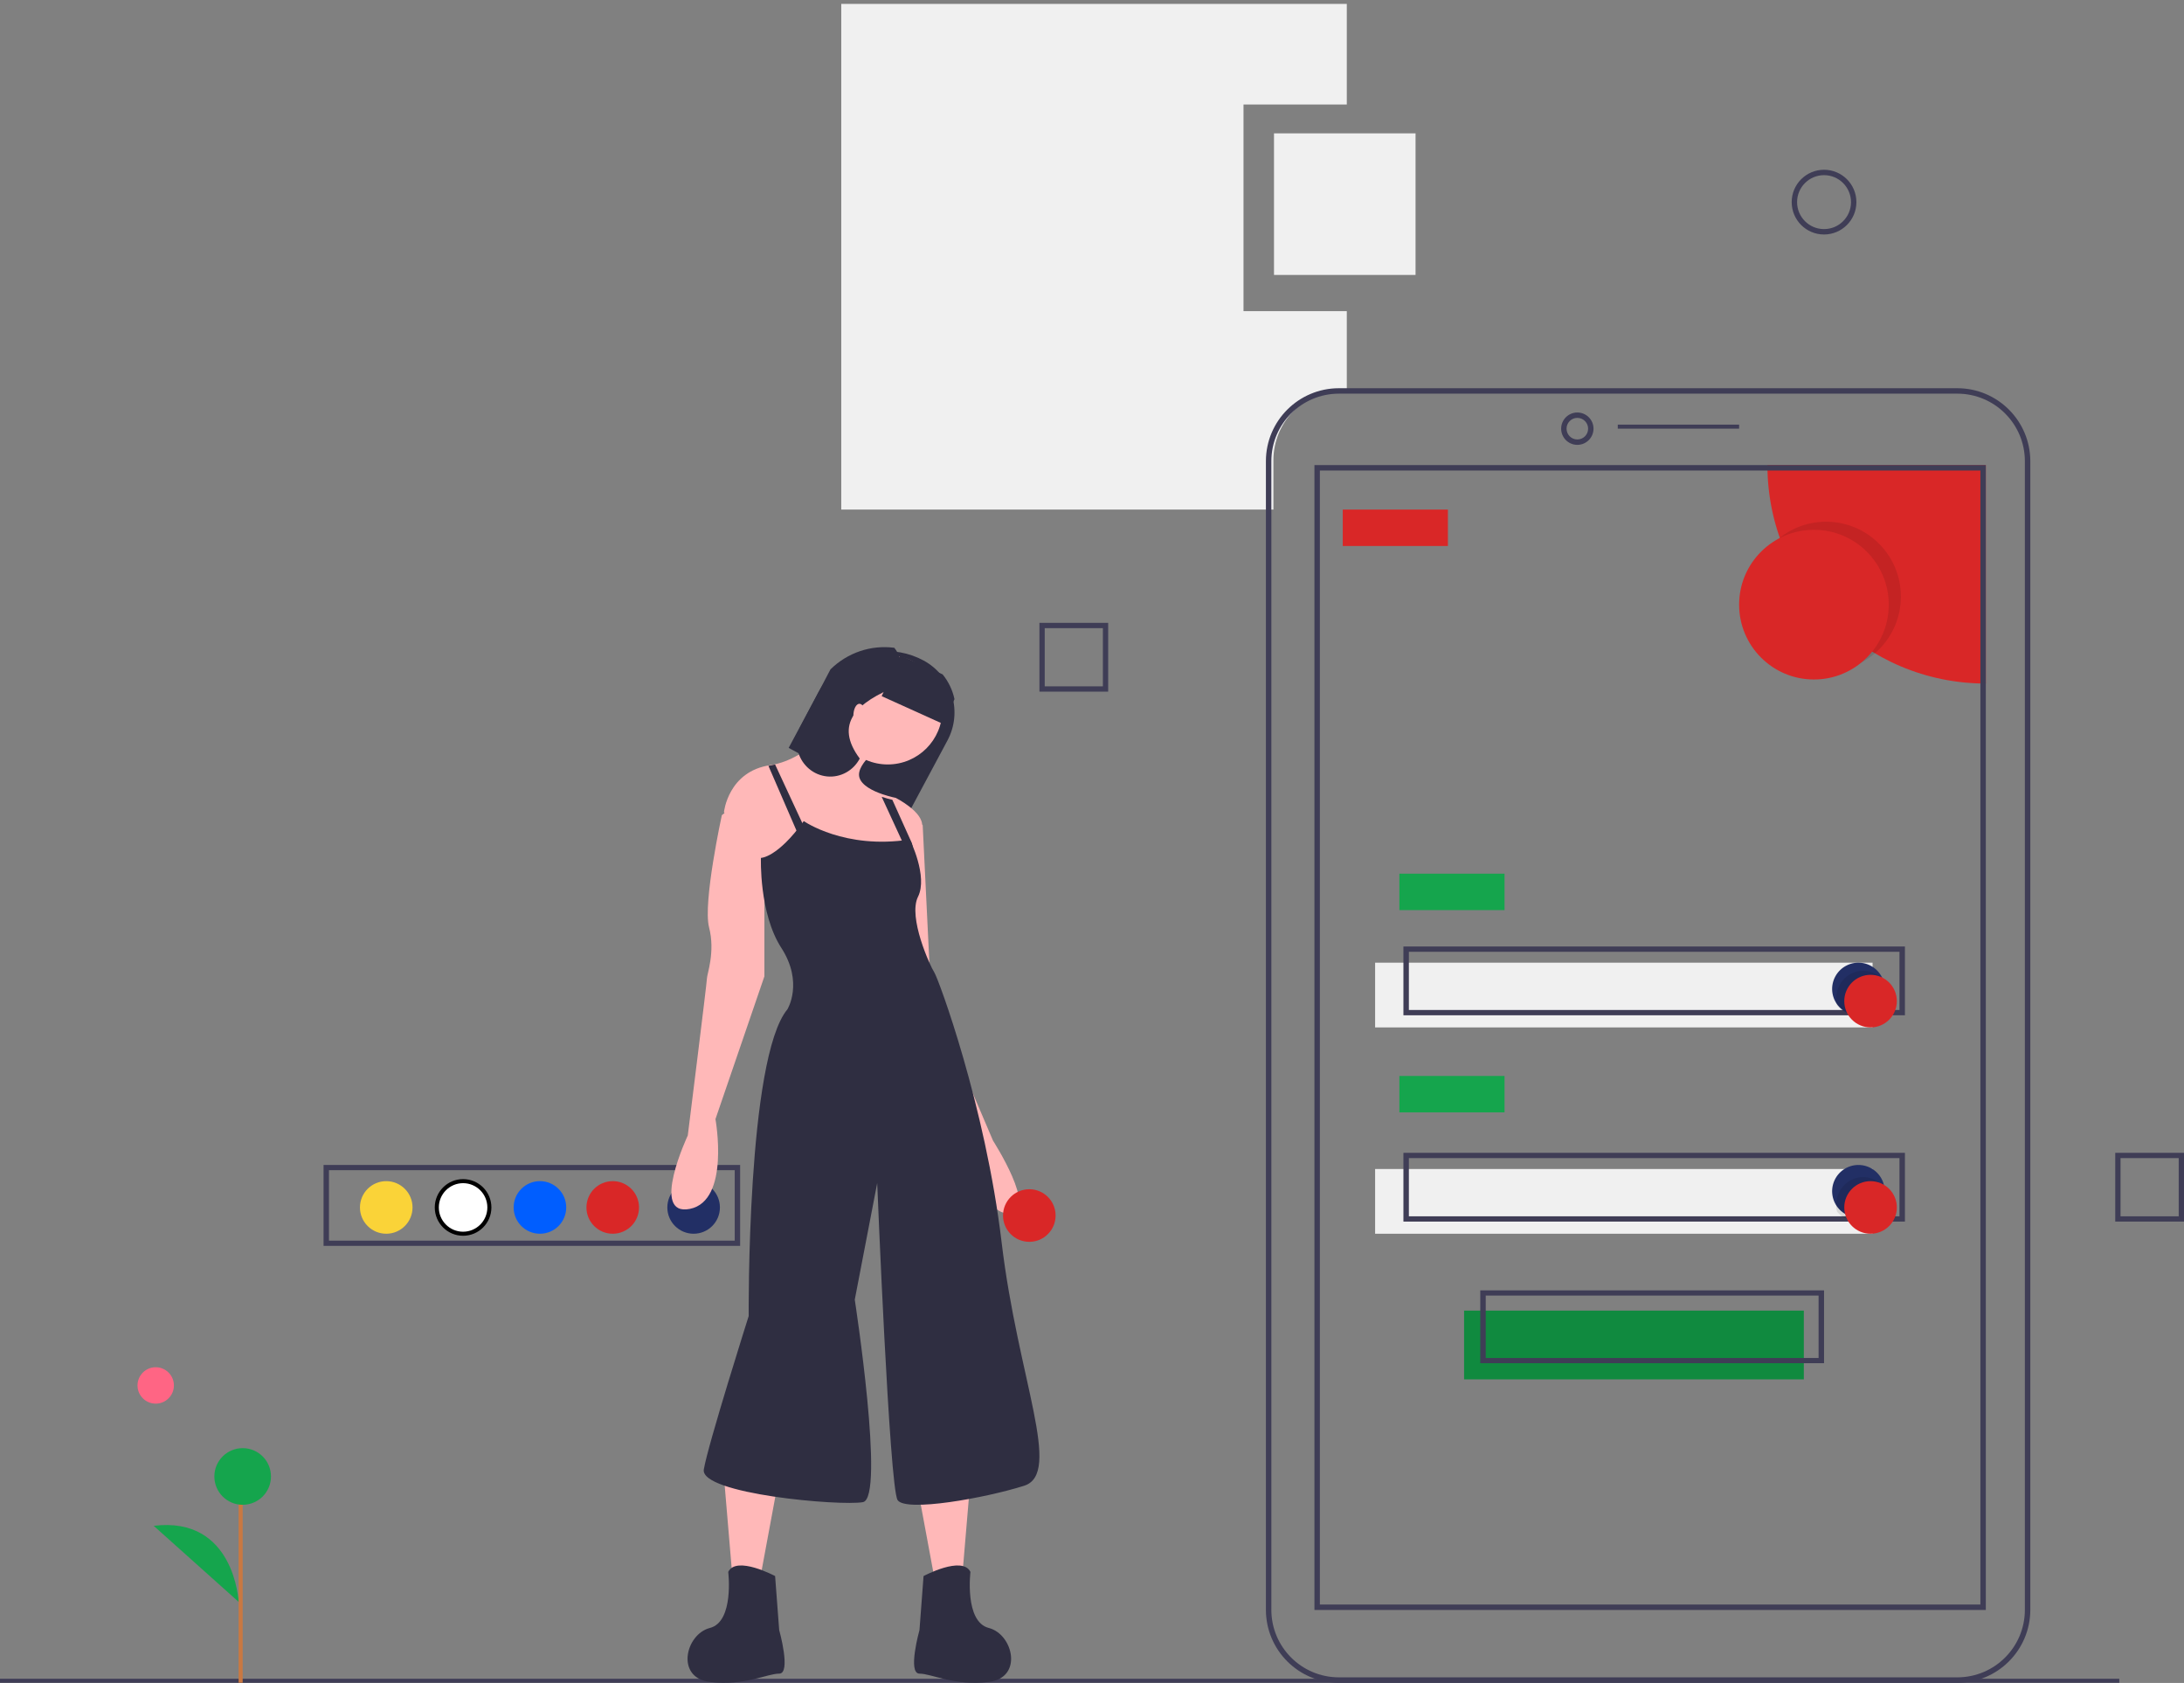 <svg width="540" height="416" viewBox="0 0 540 416" fill="none" xmlns="http://www.w3.org/2000/svg">
<rect x="0" y="0" width="540" height="416" fill="#808080" stroke="none"/>
<path fill-rule="evenodd" clip-rule="evenodd" d="M80 307.963H183V287.963H80V307.963ZM181.662 306.673H81.338V289.253H181.662V306.673Z" fill="#3F3D56"/>
<path d="M171.5 304.963C175.09 304.963 178 302.053 178 298.463C178 294.873 175.09 291.963 171.5 291.963C167.91 291.963 165 294.873 165 298.463C165 302.053 167.91 304.963 171.5 304.963Z" fill="#222F65"/>
<path d="M151.5 304.963C155.09 304.963 158 302.053 158 298.463C158 294.873 155.09 291.963 151.5 291.963C147.91 291.963 145 294.873 145 298.463C145 302.053 147.91 304.963 151.5 304.963Z" fill="#D92727"/>
<path d="M133.5 304.963C137.09 304.963 140 302.053 140 298.463C140 294.873 137.09 291.963 133.5 291.963C129.91 291.963 127 294.873 127 298.463C127 302.053 129.91 304.963 133.5 304.963Z" fill="#005EFF"/>
<path d="M114.5 304.963C118.09 304.963 121 302.053 121 298.463C121 294.873 118.09 291.963 114.5 291.963C110.91 291.963 108 294.873 108 298.463C108 302.053 110.91 304.963 114.5 304.963Z" fill="white" stroke="black"/>
<path d="M95.5 304.963C99.09 304.963 102 302.053 102 298.463C102 294.873 99.09 291.963 95.5 291.963C91.91 291.963 89 294.873 89 298.463C89 302.053 91.91 304.963 95.5 304.963Z" fill="#FAD338"/>
<path d="M307.462 76.904V25.828H333V0.963H208V125.963H314.855V113.741C314.855 109.14 316.683 104.728 319.936 101.474C323.19 98.221 327.602 96.393 332.203 96.393H333V76.904H307.462Z" fill="#F0F0F0"/>
<rect x="362" y="323.963" width="84" height="17" fill="#108A3F"/>
<rect x="340" y="237.963" width="123" height="16" fill="#F0F0F0"/>
<rect y="414.963" width="524" height="1" fill="#3F3D56"/>
<path fill-rule="evenodd" clip-rule="evenodd" d="M331.035 415.963H483.965C493.921 415.951 501.989 407.887 502 397.936V113.989C501.989 104.038 493.921 95.974 483.965 95.963H331.035C321.079 95.974 313.011 104.038 313 113.989V397.936C313.011 407.887 321.079 415.951 331.035 415.963ZM314.345 113.989C314.356 104.781 321.822 97.318 331.035 97.307H483.965C493.178 97.318 500.644 104.781 500.655 113.989V397.936C500.644 407.145 493.178 414.608 483.965 414.618H331.035C321.822 414.608 314.356 407.145 314.345 397.936V113.989Z" fill="#3F3D56"/>
<path fill-rule="evenodd" clip-rule="evenodd" d="M386 105.963C386 108.172 387.791 109.963 390 109.963C392.208 109.96 393.998 108.171 394 105.963C394 103.754 392.209 101.963 390 101.963C387.791 101.963 386 103.754 386 105.963ZM387.333 105.963C387.333 104.49 388.527 103.296 390 103.296C391.472 103.298 392.665 104.491 392.667 105.963C392.667 107.436 391.473 108.63 390 108.63C388.527 108.63 387.333 107.436 387.333 105.963Z" fill="#3F3D56"/>
<rect x="400" y="104.963" width="30" height="1" fill="#3F3D56"/>
<path d="M491 114.963V168.963C461.177 168.962 437.001 144.786 437 114.963H491Z" fill="#D92727"/>
<path fill-rule="evenodd" clip-rule="evenodd" d="M325 397.963H491V114.963H325V397.963ZM489.656 396.618H326.344V116.307H489.656V396.618Z" fill="#3F3D56"/>
<path opacity="0.1" d="M451.5 165.963C461.717 165.963 470 157.68 470 147.463C470 137.246 461.717 128.963 451.5 128.963C441.283 128.963 433 137.246 433 147.463C433 157.68 441.283 165.963 451.5 165.963Z" fill="black"/>
<path d="M448.5 167.963C458.717 167.963 467 159.68 467 149.463C467 139.246 458.717 130.963 448.5 130.963C438.283 130.963 430 139.246 430 149.463C430 159.68 438.283 167.963 448.5 167.963Z" fill="#D92727"/>
<rect x="332" y="125.963" width="26" height="9" fill="#D92727"/>
<rect x="346" y="215.963" width="26" height="9" fill="#15A54D"/>
<path fill-rule="evenodd" clip-rule="evenodd" d="M347 250.963H471V233.963H347V250.963ZM469.652 249.655H348.348V235.271H469.652V249.655Z" fill="#3F3D56"/>
<rect x="340" y="288.963" width="123" height="16" fill="#F0F0F0"/>
<rect x="346" y="265.963" width="26" height="9" fill="#15A54D"/>
<path fill-rule="evenodd" clip-rule="evenodd" d="M347 301.963H471V284.963H347V301.963ZM469.652 300.655H348.348V286.271H469.652V300.655Z" fill="#3F3D56"/>
<path fill-rule="evenodd" clip-rule="evenodd" d="M366 336.963H451V318.963H366V336.963ZM449.651 335.677H367.349V320.249H449.651V335.677Z" fill="#3F3D56"/>
<path d="M466 244.463C466 247.204 464.28 249.651 461.7 250.579C459.121 251.507 456.237 250.716 454.491 248.603L454.484 248.597C452.783 246.533 452.52 243.639 453.82 241.302C455.12 238.965 457.719 237.664 460.368 238.022C463.018 238.38 465.178 240.324 465.812 242.922C465.811 242.924 465.812 242.926 465.813 242.927C465.815 242.928 465.816 242.929 465.818 242.929C465.938 243.431 465.999 243.946 466 244.463Z" fill="#222F65"/>
<path opacity="0.1" d="M466 244.088C466 246.988 464.235 249.575 461.589 250.557C458.943 251.538 455.985 250.702 454.193 248.467L454.187 248.46C454.064 247.929 454.001 247.384 454 246.838C454 243.938 455.765 241.35 458.411 240.369C461.057 239.388 464.015 240.224 465.807 242.459C465.807 242.461 465.807 242.462 465.809 242.464C465.81 242.465 465.812 242.466 465.813 242.466C465.936 242.997 465.999 243.542 466 244.088Z" fill="black"/>
<path d="M462.5 253.963C466.09 253.963 469 251.053 469 247.463C469 243.873 466.09 240.963 462.5 240.963C458.91 240.963 456 243.873 456 247.463C456 251.053 458.91 253.963 462.5 253.963Z" fill="#D92727"/>
<path d="M466 294.463C466 297.204 464.28 299.651 461.7 300.579C459.121 301.507 456.237 300.716 454.491 298.603L454.484 298.597C452.783 296.533 452.52 293.639 453.82 291.302C455.12 288.965 457.719 287.664 460.368 288.022C463.018 288.38 465.178 290.324 465.812 292.922C465.811 292.924 465.812 292.926 465.813 292.927C465.815 292.928 465.816 292.929 465.818 292.929C465.938 293.431 465.999 293.946 466 294.463Z" fill="#222F65"/>
<path opacity="0.1" d="M466 295.088C466 297.988 464.235 300.575 461.589 301.557C458.943 302.538 455.985 301.702 454.193 299.467L454.187 299.46C454.064 298.929 454.001 298.384 454 297.838C454 294.938 455.765 292.35 458.411 291.369C461.057 290.388 464.015 291.224 465.807 293.459C465.807 293.461 465.807 293.462 465.809 293.464C465.81 293.465 465.812 293.466 465.813 293.466C465.936 293.997 465.999 294.542 466 295.088Z" fill="black"/>
<path d="M462.5 304.963C466.09 304.963 469 302.053 469 298.463C469 294.873 466.09 291.963 462.5 291.963C458.91 291.963 456 294.873 456 298.463C456 302.053 458.91 304.963 462.5 304.963Z" fill="#D92727"/>
<rect x="315" y="32.963" width="35" height="35" fill="#F0F0F0"/>
<path fill-rule="evenodd" clip-rule="evenodd" d="M443 49.963C443 54.381 446.582 57.963 451 57.963C455.416 57.958 458.995 54.379 459 49.963C459 45.545 455.418 41.963 451 41.963C446.582 41.963 443 45.545 443 49.963ZM444.333 49.963C444.333 46.281 447.318 43.296 451 43.296C454.68 43.3 457.662 46.283 457.667 49.963C457.667 53.645 454.682 56.63 451 56.63C447.318 56.63 444.333 53.645 444.333 49.963Z" fill="#3F3D56"/>
<path fill-rule="evenodd" clip-rule="evenodd" d="M257 170.963H274V153.963H257V170.963ZM272.692 169.655H258.308V155.271H272.692V169.655Z" fill="#3F3D56"/>
<path fill-rule="evenodd" clip-rule="evenodd" d="M523 301.963H540V284.963H523V301.963ZM538.692 300.655H524.308V286.271H538.692V300.655Z" fill="#3F3D56"/>
<path d="M195 184.867L197.998 186.493L208.198 192.029L224.665 200.963L234.262 183.034C236.087 179.631 236.494 175.638 235.392 171.933C234.29 168.229 231.77 165.118 228.387 163.286C221.044 159.293 211.981 160.532 205.96 166.35L205.955 166.355C204.511 167.752 203.292 169.367 202.343 171.142L195 184.867Z" fill="#2F2E41"/>
<path d="M240 365.043L238.069 387.923L230.827 388.963L226 362.963L240 365.043Z" fill="#FFB8B8"/>
<path d="M228.352 389.581C228.352 389.581 237.927 384.449 239.943 388.555C239.943 388.555 238.431 400.871 244.479 402.411C250.527 403.95 253.047 414.727 244.479 415.753C235.912 416.78 230.368 413.701 227.344 413.701C224.32 413.701 227.344 402.924 227.344 402.924L228.352 389.581Z" fill="#2F2E41"/>
<path d="M179 365.043L180.931 387.923L188.173 388.963L193 362.963L179 365.043Z" fill="#FFB8B8"/>
<path d="M191.648 389.581C191.648 389.581 182.073 384.449 180.057 388.555C180.057 388.555 181.569 400.871 175.521 402.411C169.473 403.95 166.953 414.727 175.521 415.753C184.088 416.78 189.632 413.701 192.656 413.701C195.68 413.701 192.656 402.924 192.656 402.924L191.648 389.581Z" fill="#2F2E41"/>
<path d="M219.5 188.963C226.956 188.963 233 182.919 233 175.463C233 168.007 226.956 161.963 219.5 161.963C212.044 161.963 206 168.007 206 175.463C206 182.919 212.044 188.963 219.5 188.963Z" fill="#FFB8B8"/>
<path d="M179 200.763L189.495 217.457L201.988 216.445L222.477 217.963C222.477 217.963 224.411 214.047 225.991 210.238C226.855 208.336 227.52 206.347 227.974 204.304C228.474 200.763 221.478 197.222 221.478 197.222C221.478 197.222 221.203 197.171 220.743 197.06C220.134 196.913 219.194 196.67 218.165 196.316C215.841 195.517 213.047 194.161 212.483 192.163C211.483 188.622 218.979 183.563 218.979 183.563L209.984 174.963C209.984 174.963 201.993 186.199 192.288 188.758C191.725 188.909 191.155 189.027 190.579 189.112C190.549 189.117 190.524 189.123 190.494 189.128C179.999 190.645 179 200.763 179 200.763Z" fill="#FFB8B8"/>
<path d="M184.264 196.963L178.477 201.501C178.477 201.501 173.741 223.184 175.319 229.235C176.898 235.286 174.793 240.833 174.793 241.841C174.793 242.85 170.058 280.668 170.058 280.668C170.058 280.668 160.587 300.838 170.584 298.821C180.581 296.804 176.898 276.634 176.898 276.634L189 241.337V211.586L184.264 196.963Z" fill="#FFB8B8"/>
<path d="M224.046 200.963L228.137 203.963L230.183 245.958L245.525 281.955C245.525 281.955 256.776 299.453 249.616 299.953C242.456 300.453 237.854 281.955 237.854 281.955L224.046 247.458L222 213.962L224.046 200.963Z" fill="#FFB8B8"/>
<path d="M198.734 202.963C198.734 202.963 208.821 210.041 224.96 207.513C224.96 207.513 229.499 216.613 226.978 221.668C224.456 226.724 230.004 238.857 231.012 240.373C232.021 241.89 243.621 273.234 247.656 307.105C251.69 340.977 262.786 364.232 253.203 367.265C243.621 370.298 223.951 373.837 221.934 370.804C219.917 367.771 216.891 292.444 216.891 292.444L211.343 321.26C211.343 321.26 218.908 370.298 213.36 371.309C207.812 372.321 173.013 369.287 174.021 363.221C175.03 357.154 185.117 325.305 185.117 325.305C185.117 325.305 184.613 261.606 194.7 249.473C194.7 249.473 198.734 242.901 193.187 234.307C187.639 225.712 188.143 212.063 188.143 212.063C188.143 212.063 192.178 212.063 198.734 202.963Z" fill="#2F2E41"/>
<path d="M190 189.315L198.08 207.963L200 206.956L191.642 188.963L190 189.315Z" fill="#2F2E41"/>
<path d="M218 196.963L224.452 210.963L226 210.827L225.474 208.444L220.636 197.703C220.013 197.557 219.052 197.316 218 196.963Z" fill="#2F2E41"/>
<path d="M197.377 185.986C198.366 189.252 201.167 191.591 204.484 191.923C207.802 192.254 210.989 190.513 212.574 187.504C206.208 178.964 211.668 173.599 222.01 169.541C223.603 166.507 223.251 162.786 221.119 160.123C215.346 159.365 209.548 161.324 205.343 165.452L205.338 165.457L197.991 179.439C196.933 181.447 196.712 183.808 197.377 185.986Z" fill="#2F2E41"/>
<path d="M212.5 179.963C213.328 179.963 214 178.62 214 176.963C214 175.306 213.328 173.963 212.5 173.963C211.672 173.963 211 175.306 211 176.963C211 178.62 211.672 179.963 212.5 179.963Z" fill="#FFB8B8"/>
<path d="M218 172.084L233.212 178.963L236 172.821C235.52 170.577 234.514 168.478 233.065 166.695L222.595 161.963L218 172.084Z" fill="#2F2E41"/>
<path d="M254.5 306.963C258.09 306.963 261 304.053 261 300.463C261 296.873 258.09 293.963 254.5 293.963C250.91 293.963 248 296.873 248 300.463C248 304.053 250.91 306.963 254.5 306.963Z" fill="#D92727"/>
<path d="M38.5 346.963C40.985 346.963 43 344.948 43 342.463C43 339.978 40.985 337.963 38.5 337.963C36.015 337.963 34 339.978 34 342.463C34 344.948 36.015 346.963 38.5 346.963Z" fill="#FF6584"/>
<rect x="59" y="365.963" width="1" height="50" fill="#C97841"/>
<path d="M60 371.963C63.866 371.963 67 368.829 67 364.963C67 361.097 63.866 357.963 60 357.963C56.134 357.963 53 361.097 53 364.963C53 368.829 56.134 371.963 60 371.963Z" fill="#15A54D"/>
<path d="M59 395.963C59 395.963 58.023 374.69 38 377.163L59 395.963Z" fill="#15A54D"/>
</svg>
